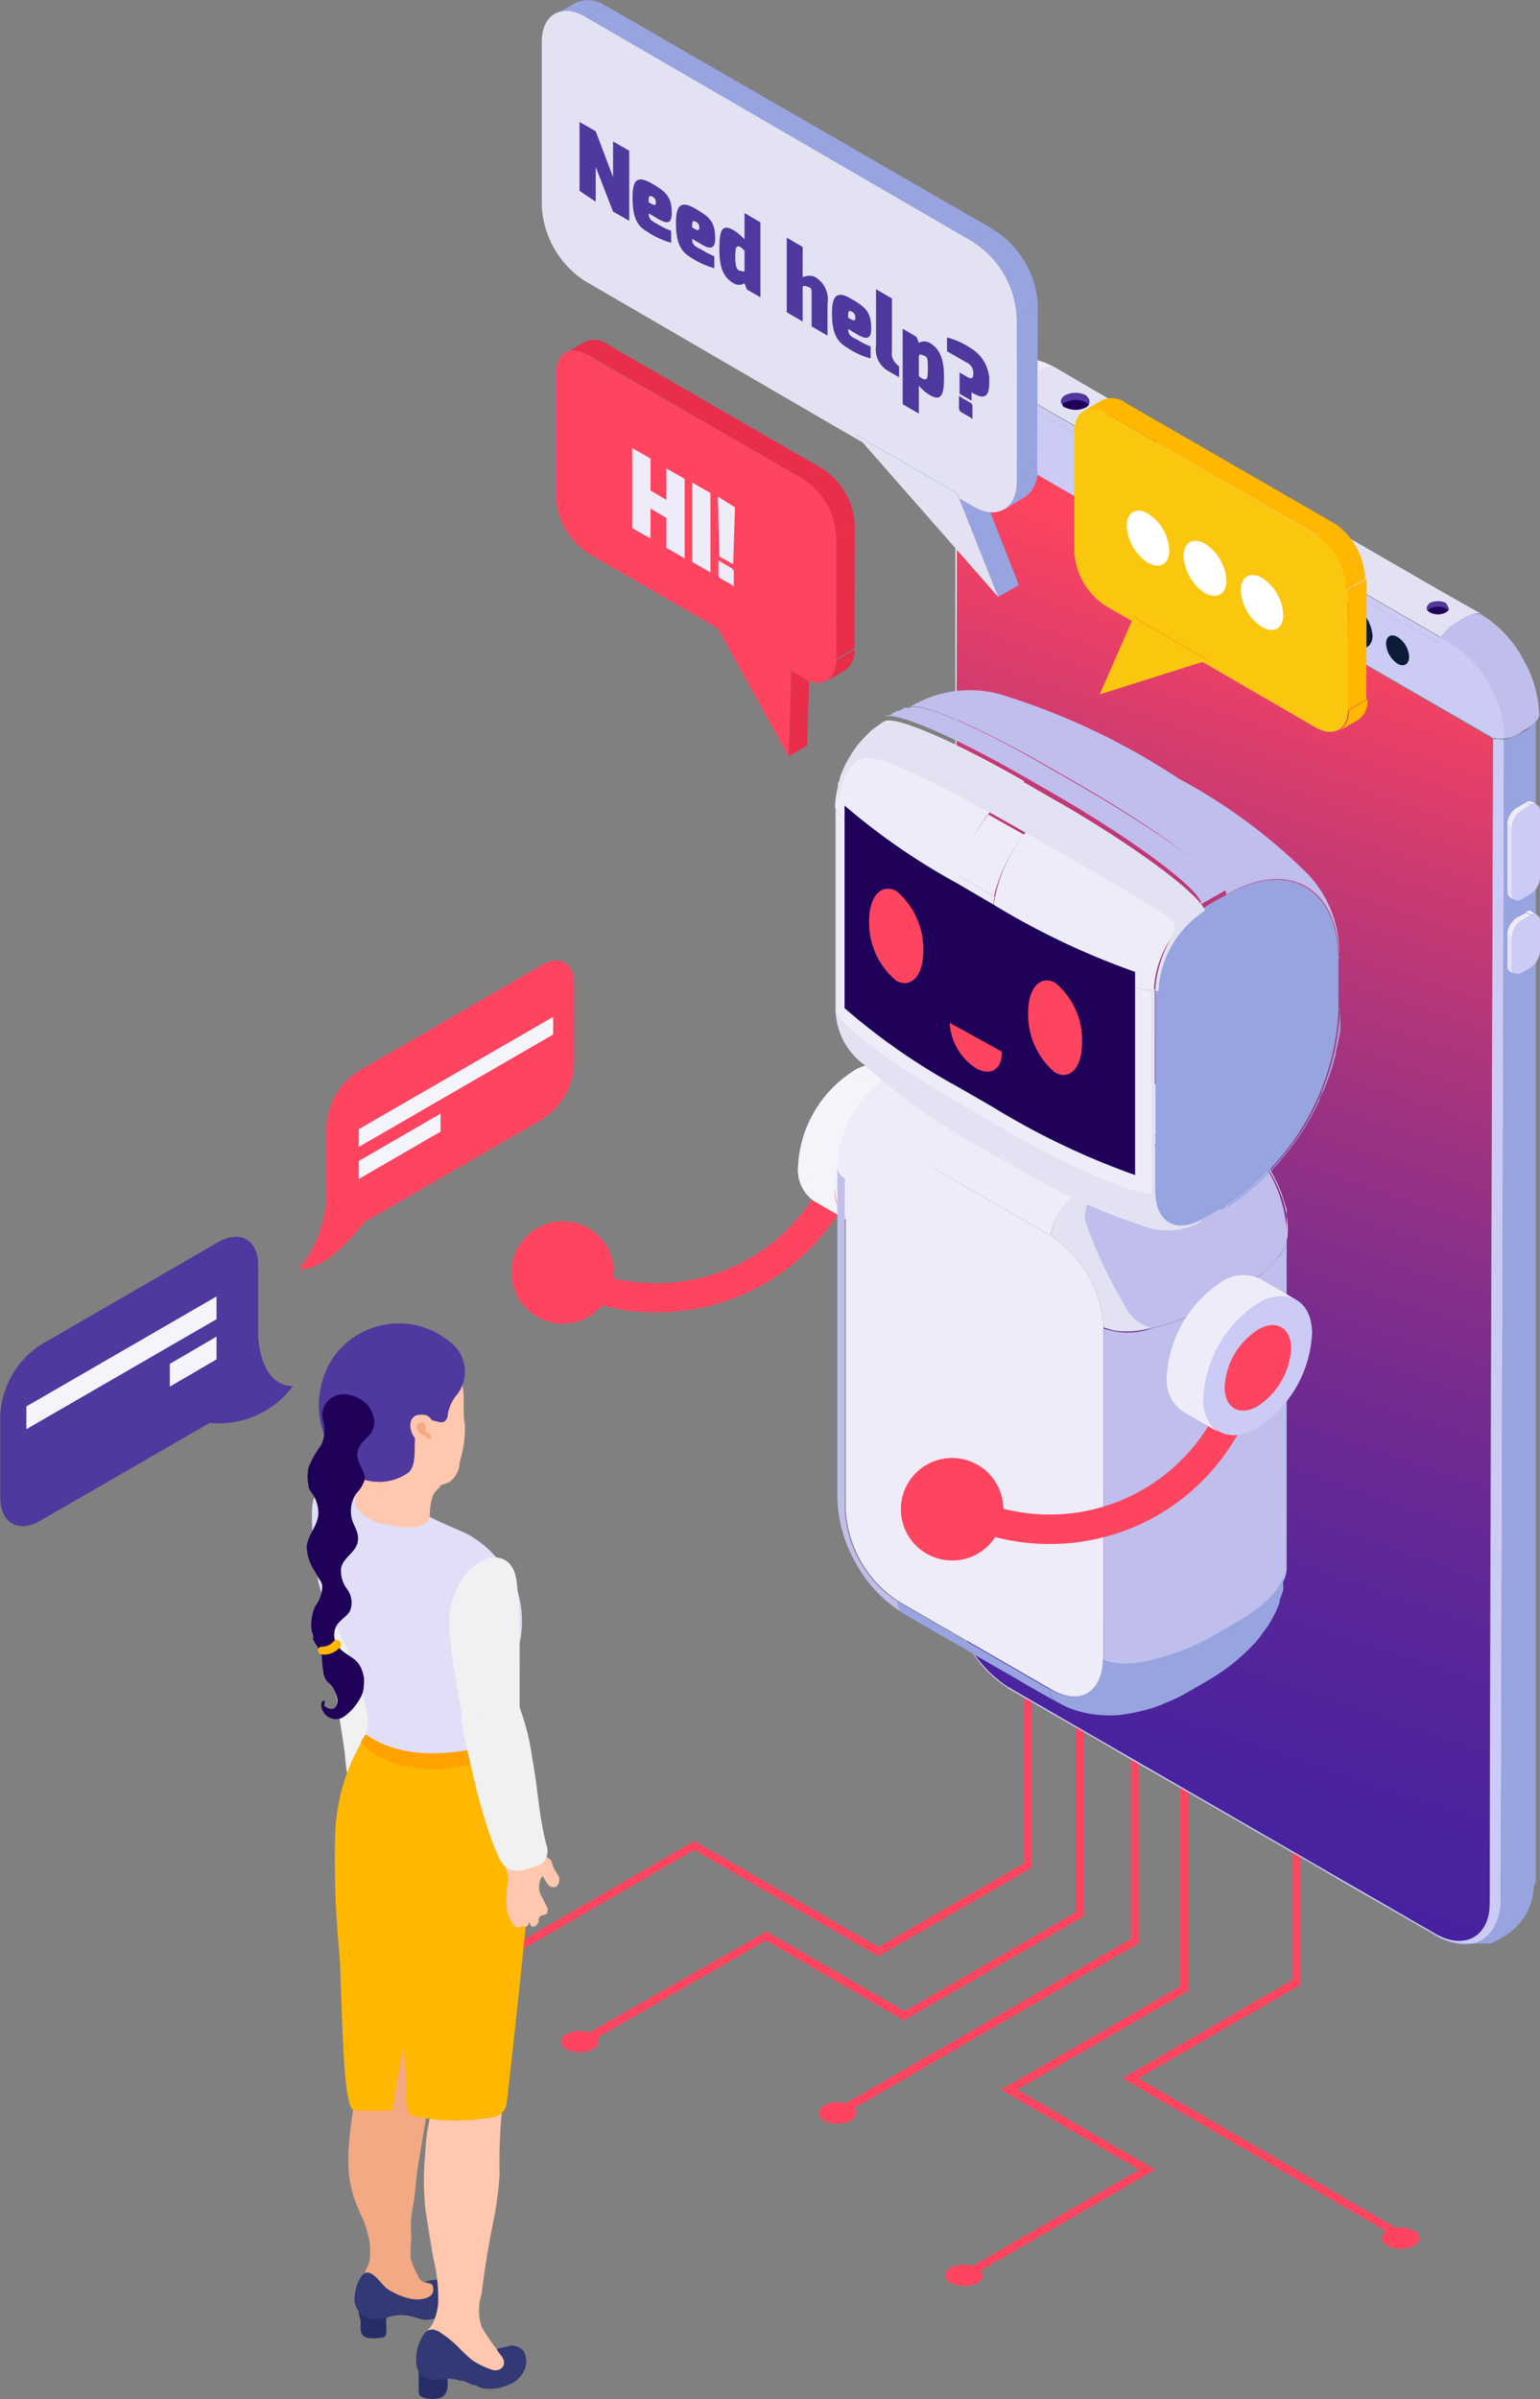 <svg id="Layer_1" data-name="Layer 1" xmlns="http://www.w3.org/2000/svg" xmlns:xlink="http://www.w3.org/1999/xlink" viewBox="0 0 51.42 80.05"><rect x="0" y="0" width="51.42" height="80.05" fill="#808080" stroke="none"/><defs><style>.cls-1{fill:#e3e2f2;}.cls-2{fill:#edecf8;}.cls-3{fill:#ffb700;}.cls-4{fill:#98a4e0;}.cls-5{fill:#f4f4fb;}.cls-6{fill:#e82e4a;}.cls-7{fill:#ff445f;}.cls-8{fill:#cccbf6;}.cls-9{fill:url(#New_Gradient_Swatch_copy_3);}.cls-10{fill:#bfbeed;}.cls-11{isolation:isolate;}.cls-12{clip-path:url(#clip-path);}.cls-13{clip-path:url(#clip-path-2);}.cls-14{clip-path:url(#clip-path-3);}.cls-15{clip-path:url(#clip-path-4);}.cls-16{clip-path:url(#clip-path-5);}.cls-17{clip-path:url(#clip-path-6);}.cls-18{fill:#0b1b38;}.cls-19{fill:#4f389e;}.cls-20{fill:#1f0159;}.cls-21{fill:#f1f1f1;}.cls-22{fill:#272e67;}.cls-23{fill:#f3a984;}.cls-24{fill:#323974;}.cls-25{fill:#ffc7ad;}.cls-26{fill:#fff8f5;}.cls-27{fill:#e1def8;}.cls-28{fill:#ffa200;}.cls-29{clip-path:url(#clip-path-7);}.cls-30{clip-path:url(#clip-path-8);}.cls-31{clip-path:url(#clip-path-9);}.cls-32{fill:#fbc70e;}.cls-33{clip-path:url(#clip-path-10);}.cls-34{clip-path:url(#clip-path-11);}.cls-35{clip-path:url(#clip-path-12);}.cls-36{fill:#fff;}.cls-37{clip-path:url(#clip-path-13);}.cls-38{clip-path:url(#clip-path-14);}.cls-39{clip-path:url(#clip-path-15);}.cls-40{clip-path:url(#clip-path-16);}.cls-41{clip-path:url(#clip-path-17);}.cls-42{clip-path:url(#clip-path-18);}.cls-43{clip-path:url(#clip-path-19);}.cls-44{clip-path:url(#clip-path-20);}</style><linearGradient id="New_Gradient_Swatch_copy_3" x1="500.86" y1="311.26" x2="514.64" y2="270.5" gradientUnits="userSpaceOnUse"><stop offset="0" stop-color="#4422a1"/><stop offset="0.12" stop-color="#4a239f"/><stop offset="0.27" stop-color="#5a2699"/><stop offset="0.44" stop-color="#742b90"/><stop offset="0.62" stop-color="#9a3283"/><stop offset="0.81" stop-color="#c93a72"/><stop offset="1" stop-color="#ff445f"/></linearGradient><clipPath id="clip-path" transform="translate(-467.65 -249.63)"><path class="cls-1" d="M518.22,279.66l-.15-.09a.23.23,0,0,1-.09-.2l.15.08A.26.26,0,0,0,518.22,279.66Z"/></clipPath><clipPath id="clip-path-2" transform="translate(-467.65 -249.63)"><path class="cls-2" d="M518.82,276.39l.16.09a.24.24,0,0,0-.23,0l-.15-.08A.23.23,0,0,1,518.82,276.39Z"/></clipPath><clipPath id="clip-path-3" transform="translate(-467.65 -249.63)"><path class="cls-2" d="M518.13,277.23l-.15-.09a.68.68,0,0,1,.31-.55l.15.09A.71.71,0,0,0,518.13,277.23Z"/></clipPath><clipPath id="clip-path-4" transform="translate(-467.65 -249.63)"><path class="cls-1" d="M518.22,282.14l-.15-.09a.23.23,0,0,1-.09-.2l.15.09A.23.23,0,0,0,518.22,282.14Z"/></clipPath><clipPath id="clip-path-5" transform="translate(-467.65 -249.63)"><path class="cls-2" d="M518.82,280.07l.16.08a.25.25,0,0,0-.23,0l-.15-.09C518.69,280,518.77,280,518.82,280.07Z"/></clipPath><clipPath id="clip-path-6" transform="translate(-467.65 -249.63)"><path class="cls-2" d="M518.13,280.9l-.15-.08a.7.7,0,0,1,.31-.56l.15.09A.71.71,0,0,0,518.13,280.9Z"/></clipPath><clipPath id="clip-path-7" transform="translate(-467.65 -249.63)"><path class="cls-6" d="M486.53,261.41l.63-.36a.76.76,0,0,1,.77.07l-.63.37A.76.76,0,0,0,486.53,261.41Z"/></clipPath><clipPath id="clip-path-8" transform="translate(-467.65 -249.63)"><path class="cls-6" d="M495.86,272l-.62.36a.78.78,0,0,0,.32-.69l.62-.36A.74.74,0,0,1,495.86,272Z"/></clipPath><clipPath id="clip-path-9" transform="translate(-467.65 -249.63)"><path class="cls-6" d="M494.49,265.63l.62-.36a2.38,2.38,0,0,1,1.08,1.87l-.62.36A2.43,2.43,0,0,0,494.49,265.63Z"/></clipPath><clipPath id="clip-path-10" transform="translate(-467.65 -249.63)"><path class="cls-3" d="M503.83,263.35l.62-.36a.76.76,0,0,1,.76.07l-.63.36A.74.74,0,0,0,503.83,263.35Z"/></clipPath><clipPath id="clip-path-11" transform="translate(-467.65 -249.63)"><path class="cls-3" d="M513,273.65l-.62.36a.76.76,0,0,0,.31-.68l.62-.36A.75.75,0,0,1,513,273.65Z"/></clipPath><clipPath id="clip-path-12" transform="translate(-467.65 -249.63)"><path class="cls-3" d="M511.6,267.48l.63-.37a2.35,2.35,0,0,1,1,1.83l-.62.36A2.33,2.33,0,0,0,511.6,267.48Z"/></clipPath><clipPath id="clip-path-13" transform="translate(-467.65 -249.63)"><path class="cls-4" d="M486.17,250.13l.7-.4a1,1,0,0,1,1,.1l-.69.4A1,1,0,0,0,486.17,250.13Z"/></clipPath><clipPath id="clip-path-14" transform="translate(-467.65 -249.63)"><path class="cls-4" d="M501.86,266.22l-.69.41a1,1,0,0,0,.42-.93l.69-.4A1,1,0,0,1,501.86,266.22Z"/></clipPath><clipPath id="clip-path-15" transform="translate(-467.65 -249.63)"><path class="cls-4" d="M500.17,257.72l.69-.4a3.17,3.17,0,0,1,1.44,2.48l-.7.41A3.17,3.17,0,0,0,500.17,257.72Z"/></clipPath><clipPath id="clip-path-16" transform="translate(-467.65 -249.63)"><path class="cls-5" d="M497.4,285.28l1.22.71a1.28,1.28,0,0,0-1.29.12l-1.23-.71A1.28,1.28,0,0,1,497.4,285.28Z"/></clipPath><clipPath id="clip-path-17" transform="translate(-467.65 -249.63)"><path class="cls-5" d="M496.05,290.41l-1.23-.71a1.27,1.27,0,0,1-.52-1.16,4,4,0,0,1,1.8-3.14l1.23.71a4,4,0,0,0-1.81,3.14A1.25,1.25,0,0,0,496.05,290.41Z"/></clipPath><clipPath id="clip-path-18" transform="translate(-467.65 -249.63)"><path class="cls-4" d="M512.39,283.28a.09.09,0,0,1,0,.09,8.23,8.23,0,0,1-3.73,6.47.1.1,0,0,1-.06.09,8.59,8.59,0,0,0,3.11-3.6c0-.11.12-.26.16-.37s.17-.42.28-.77l.1-.38c0-.12.06-.27.08-.39s.05-.27.07-.38,0-.27,0-.39S512.39,283.39,512.39,283.28Z"/></clipPath><clipPath id="clip-path-19" transform="translate(-467.65 -249.63)"><path class="cls-2" d="M509.71,292.3l1.23.71a1.3,1.3,0,0,0-1.3.12l-1.22-.71A1.28,1.28,0,0,1,509.71,292.3Z"/></clipPath><clipPath id="clip-path-20" transform="translate(-467.65 -249.63)"><path class="cls-2" d="M508.36,297.43l-1.22-.71a1.25,1.25,0,0,1-.53-1.16,4,4,0,0,1,1.81-3.14l1.22.71a4,4,0,0,0-1.81,3.14A1.28,1.28,0,0,0,508.36,297.43Z"/></clipPath></defs><path class="cls-7" d="M495.57,320.32l10.1-5.84v-.07c0-.09,0-15,0-15.37h-.26v15.29l-10,5.76Z" transform="translate(-467.65 -249.63)"/><polygon class="cls-7" points="32.26 76.04 38.57 72.4 33.96 69.73 39.68 66.43 39.68 45.74 39.41 45.74 39.41 66.28 33.42 69.73 38.04 72.4 32.13 75.81 32.26 76.04"/><path class="cls-7" d="M487.17,317.87l6.05-3.49,4.61,2.67,6-3.47v-.08c0-.17,0-12.14,0-15h-.26c0,.81,0,14.07,0,14.94l-5.72,3.3-4.61-2.66L487,317.64Z" transform="translate(-467.65 -249.63)"/><path class="cls-7" d="M514.53,324.43l.13-.23-9-5.22L511,315.9l.06,0V298h-.26V315.7l-5.47,3.16-.2.12Z" transform="translate(-467.65 -249.63)"/><polygon class="cls-7" points="15.33 66.27 23.18 61.73 29.33 65.28 34.44 62.33 34.44 45.74 34.18 45.74 34.18 62.18 29.33 64.97 23.18 61.43 15.2 66.04 15.33 66.27"/><ellipse class="cls-7" cx="15.26" cy="66.15" rx="0.62" ry="0.36"/><path class="cls-7" d="M487.45,317.5a1,1,0,0,0-.88,0,.27.27,0,0,0,0,.51,1,1,0,0,0,.88,0C487.7,317.87,487.7,317.64,487.45,317.5Z" transform="translate(-467.65 -249.63)"/><path class="cls-7" d="M496.06,319.88a1,1,0,0,0-.89,0c-.24.15-.24.37,0,.51a.94.94,0,0,0,.89,0C496.3,320.25,496.3,320,496.06,319.88Z" transform="translate(-467.65 -249.63)"/><path class="cls-7" d="M500.28,325.3a1,1,0,0,0-.88,0,.27.27,0,0,0,0,.51,1,1,0,0,0,.88,0C500.53,325.67,500.53,325.44,500.28,325.3Z" transform="translate(-467.65 -249.63)"/><path class="cls-7" d="M514.86,324.06a1,1,0,0,0-.88,0c-.25.14-.25.37,0,.51a1,1,0,0,0,.88,0C515.11,324.43,515.11,324.2,514.86,324.06Z" transform="translate(-467.65 -249.63)"/><path class="cls-8" d="M517.39,313.1c0,1.15-.83,1.63-1.84,1l-14.24-8.22a.12.12,0,0,0,0,.09l0,0,1.42.82,1.43.82,1.42.83,1.43.82,1.42.82,1.42.82,1.43.82,1.42.83,1.43.82,1.42.82h0a2,2,0,0,0,2.11,0,1.48,1.48,0,0,0,.63-1.36A1.29,1.29,0,0,1,517.39,313.1Z" transform="translate(-467.65 -249.63)"/><path class="cls-8" d="M501.37,306a3.89,3.89,0,0,1-1.38-1.45,4,4,0,0,1-.57-1.92.1.1,0,0,0,.07.1,4,4,0,0,0,1.82,3.16.11.11,0,0,0,.06.11Z" transform="translate(-467.65 -249.63)"/><path class="cls-2" d="M499.55,263.87a.14.14,0,0,1,0-.06v31.08l0,3.88v3.89a.14.14,0,0,0,0,.06l.05,0,.11-38.84A.12.12,0,0,1,499.55,263.87Z" transform="translate(-467.65 -249.63)"/><path class="cls-1" d="M499.53,263.81a2,2,0,0,1,1.05-1.81,1.51,1.51,0,0,1,1.51.15c-.36.21-.65.53-.66.72-1-.58-1.83-.11-1.83,1.05a.12.12,0,0,1-.07-.11Z" transform="translate(-467.65 -249.63)"/><path class="cls-8" d="M517.64,274.29a.33.33,0,0,1-.14,0l-.11,38.85s0,0,.14,0a.62.62,0,0,0,.23,0l.11-38.84A.93.93,0,0,1,517.64,274.29Z" transform="translate(-467.65 -249.63)"/><path class="cls-8" d="M515.67,271.09l-14.24-8.22a.45.45,0,0,1,.07-.19l14.24,8.22a.45.45,0,0,0-.07.19Z" transform="translate(-467.65 -249.63)"/><path class="cls-8" d="M517.5,274.25a4.05,4.05,0,0,0-1.83-3.16l-14.24-8.22c-1-.58-1.83-.11-1.83,1.05Z" transform="translate(-467.65 -249.63)"/><path class="cls-9" d="M499.6,263.92c0,12.92-.08,25.93-.11,38.84a4,4,0,0,0,1.82,3.16l14.24,8.22c1,.59,1.84.11,1.84-1,0-12.92.07-25.93.11-38.85Z" transform="translate(-467.65 -249.63)"/><path class="cls-8" d="M515.67,271.09c0-.19.3-.51.66-.72a4.7,4.7,0,0,1,2.13,3.67,1.25,1.25,0,0,1-1,.21,4.05,4.05,0,0,0-1.83-3.16Z" transform="translate(-467.65 -249.63)"/><path class="cls-2" d="M500.83,261.86l-.08.05-.17.09-.16.1-.08.06-.09.07-.07.07-.09.08-.07.07-.08.1-.06.08-.08.13-.06.1c0,.06-.06.14-.08.21l0,.12a2.16,2.16,0,0,0-.09.62.11.11,0,0,0,0,.06c0-1.21.83-1.7,1.95-1.19a1.82,1.82,0,0,1,.59-.53l.17-.1c.27-.15.49-.21.6-.15A2,2,0,0,0,500.83,261.86Z" transform="translate(-467.65 -249.63)"/><path class="cls-1" d="M516.39,269.71l-.72-.41-1.42-.82-1.42-.82-1.43-.82L510,266l-1.43-.82-1.42-.82-1.42-.82-1.43-.82-1.42-.83c-.11-.06-.33,0-.6.15l-.17.1a1.82,1.82,0,0,0-.59.53l14.24,8.22a1.82,1.82,0,0,1,.59-.53l.17-.1c.27-.15.49-.2.6-.14Z" transform="translate(-467.65 -249.63)"/><path class="cls-10" d="M518.48,271.58a3.81,3.81,0,0,0-1.38-1.45.74.74,0,0,0-.6.14l-.17.1a1.82,1.82,0,0,0-.59.53,3.94,3.94,0,0,1,2.13,3.06c0,.07,0,.31,0,.31a2.1,2.1,0,0,0,.59-.23l.16-.09c.27-.16.42-.33.42-.47A3.84,3.84,0,0,0,518.48,271.58Z" transform="translate(-467.65 -249.63)"/><path class="cls-4" d="M518.62,274a6.37,6.37,0,0,1-.75.32l-.11,38.84a2,2,0,0,0,.59-.22l.16-.1c.27-.15.42-.33.42-.45V273.49C519,273.61,518.89,273.79,518.62,274Z" transform="translate(-467.65 -249.63)"/><path class="cls-4" d="M518.51,312.79l-.16.1a2,2,0,0,1-.59.22c-.1,1.28-1,1.76-2.18,1.12l0,0a2.41,2.41,0,0,0,.44.2l.15.05.22,0h.4l.13,0,.1,0,.11,0,.1,0,.11,0,.09,0,.26-.13.17-.1a2,2,0,0,0,1-1.81C518.93,312.46,518.78,312.64,518.51,312.79Z" transform="translate(-467.65 -249.63)"/><g class="cls-11"><g class="cls-11"><path class="cls-1" d="M518.22,279.66l-.15-.09a.23.23,0,0,1-.09-.2l.15.08A.26.26,0,0,0,518.22,279.66Z" transform="translate(-467.65 -249.63)"/><g class="cls-12"><g class="cls-11"><path class="cls-1" d="M518.22,279.66l-.15-.09,0,0,.15.08,0,0Z" transform="translate(-467.65 -249.63)"/><path class="cls-1" d="M518.18,279.62l-.15-.08a.29.29,0,0,1,0-.17l.15.08a.25.25,0,0,0,0,.17Z" transform="translate(-467.65 -249.63)"/></g></g></g><g class="cls-11"><path class="cls-2" d="M518.82,276.39l.16.09a.24.24,0,0,0-.23,0l-.15-.08A.23.23,0,0,1,518.82,276.39Z" transform="translate(-467.65 -249.63)"/><g class="cls-13"><g class="cls-11"><path class="cls-2" d="M518.75,276.5l-.15-.08a.23.23,0,0,1,.22,0l.16.09a.24.24,0,0,0-.23,0Z" transform="translate(-467.65 -249.63)"/></g></g></g><polygon class="cls-1" points="50.48 29.82 50.33 29.73 50.33 27.51 50.48 27.6 50.48 29.82"/><polygon class="cls-2" points="50.8 27.05 50.64 26.96 50.95 26.78 51.1 26.87 50.8 27.05"/><g class="cls-11"><path class="cls-2" d="M518.13,277.23l-.15-.09a.68.68,0,0,1,.31-.55l.15.09A.71.71,0,0,0,518.13,277.23Z" transform="translate(-467.65 -249.63)"/><g class="cls-14"><g class="cls-11"><path class="cls-2" d="M518.13,277.23l-.15-.09a.62.62,0,0,1,.14-.39l.15.09a.67.67,0,0,0-.14.39Z" transform="translate(-467.65 -249.63)"/><path class="cls-2" d="M518.27,276.84l-.15-.09a.85.85,0,0,1,.17-.16l.15.09a.64.64,0,0,0-.17.16Z" transform="translate(-467.65 -249.63)"/></g></g></g><path class="cls-8" d="M518.75,276.5c.17-.1.32,0,.32.19v2.22a.71.71,0,0,1-.31.55l-.31.18c-.17.1-.32,0-.32-.19v-2.22a.71.71,0,0,1,.31-.55Z" transform="translate(-467.65 -249.63)"/></g><g class="cls-11"><g class="cls-11"><path class="cls-1" d="M518.22,282.14l-.15-.09a.23.23,0,0,1-.09-.2l.15.09A.23.23,0,0,0,518.22,282.14Z" transform="translate(-467.65 -249.63)"/><g class="cls-15"><g class="cls-11"><path class="cls-1" d="M518.22,282.14l-.15-.09,0,0,.15.09,0,0Z" transform="translate(-467.65 -249.63)"/><path class="cls-1" d="M518.18,282.11,518,282a.29.29,0,0,1,0-.17l.15.09a.29.29,0,0,0,0,.17Z" transform="translate(-467.65 -249.63)"/></g></g></g><g class="cls-11"><path class="cls-2" d="M518.82,280.07l.16.08a.25.25,0,0,0-.23,0l-.15-.09C518.69,280,518.77,280,518.82,280.07Z" transform="translate(-467.65 -249.63)"/><g class="cls-16"><g class="cls-11"><path class="cls-2" d="M518.75,280.18l-.15-.09c.09,0,.17-.06.22,0l.16.08a.25.25,0,0,0-.23,0Z" transform="translate(-467.65 -249.63)"/></g></g></g><polygon class="cls-1" points="50.48 32.3 50.33 32.22 50.33 31.18 50.48 31.27 50.48 32.3"/><polygon class="cls-2" points="50.8 30.72 50.64 30.63 50.95 30.46 51.1 30.54 50.8 30.72"/><g class="cls-11"><path class="cls-2" d="M518.13,280.9l-.15-.08a.7.7,0,0,1,.31-.56l.15.09A.71.71,0,0,0,518.13,280.9Z" transform="translate(-467.65 -249.63)"/><g class="cls-17"><g class="cls-11"><path class="cls-2" d="M518.13,280.9l-.15-.08a.59.59,0,0,1,.14-.39l.15.08a.69.69,0,0,0-.14.39Z" transform="translate(-467.65 -249.63)"/><path class="cls-2" d="M518.27,280.51l-.15-.08a.69.69,0,0,1,.17-.17l.15.09a.85.85,0,0,0-.17.16Z" transform="translate(-467.65 -249.63)"/></g></g></g><path class="cls-8" d="M518.75,280.18c.17-.11.32,0,.32.18v1a.73.73,0,0,1-.31.56l-.31.17c-.17.1-.32,0-.32-.18v-1a.71.71,0,0,1,.31-.55Z" transform="translate(-467.65 -249.63)"/></g><path class="cls-18" d="M512.27,270.14a1.32,1.32,0,0,0,.61,1.05c.33.19.6,0,.6-.35a1.34,1.34,0,0,0-.6-1C512.54,269.59,512.27,269.75,512.27,270.14Z" transform="translate(-467.65 -249.63)"/><path class="cls-18" d="M513.93,271.11a.86.86,0,0,0,.39.67c.21.12.38,0,.38-.23a.84.84,0,0,0-.38-.66C514.1,270.76,513.93,270.86,513.93,271.11Z" transform="translate(-467.65 -249.63)"/><path class="cls-18" d="M509.17,268.85l-1.22-.7a1,1,0,0,1-.43-.75h0c0-.28.19-.39.43-.25l1.22.7a1,1,0,0,1,.43.75h0C509.6,268.88,509.41,269,509.17,268.85Z" transform="translate(-467.65 -249.63)"/><path class="cls-19" d="M504,263.14a.24.24,0,0,1-.09.08.78.78,0,0,1-.7,0,.24.24,0,0,1-.09-.08c-.09-.11-.05-.23.09-.32a.78.78,0,0,1,.7,0C504,262.91,504.07,263,504,263.14Z" transform="translate(-467.65 -249.63)"/><path class="cls-20" d="M504,263.14a.24.24,0,0,1-.09.08.78.78,0,0,1-.7,0,.08.08,0,1,1,0-.16.78.78,0,0,1,.7,0A.24.24,0,0,1,504,263.14Z" transform="translate(-467.65 -249.63)"/><path class="cls-19" d="M516,270a.22.22,0,0,1-.07.06.57.57,0,0,1-.54,0l-.08-.06c-.06-.08,0-.18.08-.25a.64.64,0,0,1,.54,0C516,269.86,516.07,270,516,270Z" transform="translate(-467.65 -249.63)"/><path class="cls-20" d="M516,270a.22.22,0,0,1-.07.06.57.57,0,0,1-.54,0l-.08-.06.08-.06a.57.57,0,0,1,.54,0A.22.22,0,0,1,516,270Z" transform="translate(-467.65 -249.63)"/><path class="cls-19" d="M506.24,264.42l-.1.06-.22.12a.26.26,0,0,1-.21,0l-1.35-.78-.1-.05c-.06,0-.06-.09,0-.13l.32-.18a.26.26,0,0,1,.21,0l1.45.84A.06.06,0,0,1,506.24,264.42Z" transform="translate(-467.65 -249.63)"/><path class="cls-20" d="M506.14,264.48l-.22.12a.26.26,0,0,1-.21,0l-1.35-.78.22-.12a.2.2,0,0,1,.21,0Z" transform="translate(-467.65 -249.63)"/><path class="cls-21" d="M480.68,304.54l0-.42c0-.4,0-.83,0-1.23,0-.73.07-1.4,0-2.12,0-.41,0-1.06-.46-1.3a.78.78,0,0,0-.58,0,1.88,1.88,0,0,0-.95.89,2.31,2.31,0,0,0-.32,1,10.09,10.09,0,0,0,.15,2.12,11.17,11.17,0,0,0,.44,2.29,1.26,1.26,0,0,0,.52.6.74.74,0,0,0,.87.09,1,1,0,0,0,.3-.8A9.37,9.37,0,0,0,480.68,304.54Z" transform="translate(-467.65 -249.63)"/><path class="cls-21" d="M481.31,309.24c0-.14,0-.28,0-.42,0-.41,0-.83,0-1.23,0-.73.08-1.4,0-2.13,0-.4,0-1-.46-1.29a.83.83,0,0,0-.58-.05,1.94,1.94,0,0,0-.95.9c-.18.3-.6-.5-.58-.15.05,1,.33,2.57.42,3.24a10.62,10.62,0,0,0,.44,2.3,1.28,1.28,0,0,0,.51.6.74.74,0,0,0,.87.09,1,1,0,0,0,.31-.8C481.33,310,481.33,309.59,481.31,309.24Z" transform="translate(-467.65 -249.63)"/><path class="cls-22" d="M479.62,326.62a1.31,1.31,0,0,0,.07.44l0,.27a.36.36,0,0,0,.07.22.32.32,0,0,0,.17.09,1.28,1.28,0,0,0,.39,0c.1,0,.19,0,.22-.13a1.7,1.7,0,0,0,0-.39,1,1,0,0,0,0-.3c-.06-.14-.36-.22-.49-.27s-.25,0-.3-.12S479.64,326.54,479.62,326.62Z" transform="translate(-467.65 -249.63)"/><path class="cls-23" d="M481.36,324.79c0,.06,0,.13,0,.19a3,3,0,0,0,.26.62.46.46,0,0,0,.14.17,2.58,2.58,0,0,0,.26.08,1,1,0,0,0,.15.07l.12,0,.11,0c.07,0,.14.07.15.15a.85.85,0,0,1,0,.16.17.17,0,0,1-.07.16.78.78,0,0,1-.31.21h-.15a2,2,0,0,1-1-.33,7.26,7.26,0,0,1-.9-.52l-.28-.16s0,0,0-.09a.49.49,0,0,1,.08-.23A.88.88,0,0,0,480,325a2.75,2.75,0,0,0,0-.5,4,4,0,0,0-.21-.77c-.06-.13-.12-.25-.17-.38s-.14-.34-.19-.51a5.78,5.78,0,0,1-.12-.57,5.61,5.61,0,0,1,0-1.16,12.31,12.31,0,0,1,.32-2,1.75,1.75,0,0,0,.08-.51c0-.11-.06-.21-.07-.32a6.12,6.12,0,0,1,.18-1,1.26,1.26,0,0,1,.13-.67.89.89,0,0,1,1.12-.22,1.88,1.88,0,0,1,.73.64,2,2,0,0,1,.21,1,10.46,10.46,0,0,1,0,1.12c-.06.9-.25,1.79-.39,2.68-.05.31-.08.63-.12,1s-.1.56-.12.85,0,.43,0,.64A4.57,4.57,0,0,0,481.36,324.79Z" transform="translate(-467.65 -249.63)"/><path class="cls-24" d="M479.78,325.52a.29.29,0,0,0-.07.08,1.31,1.31,0,0,0-.21.58.72.72,0,0,0,.18.64.69.69,0,0,0,.45.2,2.25,2.25,0,0,0,.62-.11,1.37,1.37,0,0,1,.57,0l.24.06a1.28,1.28,0,0,0,.28.07,1.34,1.34,0,0,0,.58-.14.66.66,0,0,0,.32-.32,1,1,0,0,0,.11-.5.2.2,0,0,0,0-.11.46.46,0,0,0-.07-.14.59.59,0,0,0-.57-.13,1.51,1.51,0,0,0-.37.07c.12.05.25,0,.27.18.08.41-.48.44-.73.39a2.3,2.3,0,0,1-.76-.31c-.18-.12-.3-.32-.47-.46S479.88,325.44,479.78,325.52Z" transform="translate(-467.65 -249.63)"/><path class="cls-25" d="M484.32,328.12a5.39,5.39,0,0,1-.59-.85,1.79,1.79,0,0,1,0-1.1c.1-.79.22-1.57.38-2.35a11.07,11.07,0,0,0,.22-1.62,19.15,19.15,0,0,1,.09-2.27,5.58,5.58,0,0,0,0-.71,5.24,5.24,0,0,1,0-.56,3.14,3.14,0,0,1,0-.54l-1.82,1c-.21.05-.33.29-.4.5a6.25,6.25,0,0,0-.35,1.86,9.33,9.33,0,0,0,0,1.83c.08.55.17,1.09.26,1.63a5.8,5.8,0,0,1,.17,1.55,2,2,0,0,1-.19.69c-.05.09-.14.16-.17.25.19,0,.29.21.43.31s.32.14.47.23a2,2,0,0,1,.33.24,3.23,3.23,0,0,1,.27.23,3.58,3.58,0,0,0,.26.29,1.16,1.16,0,0,0,.32.2.54.54,0,0,0,.51,0,.38.38,0,0,0,.15-.44A1.34,1.34,0,0,0,484.32,328.12Z" transform="translate(-467.65 -249.63)"/><path class="cls-22" d="M481.63,328.29c0,.37,0,.73,0,1.09,0,.15,0,.19.15.25s.6.11.74-.12.05-.47.06-.66a1.45,1.45,0,0,0,0-.46c0-.13-.3-.09-.44-.12a1.21,1.21,0,0,0-.33-.07A.41.41,0,0,0,481.63,328.29Z" transform="translate(-467.65 -249.63)"/><path class="cls-24" d="M482.42,327.51l-.13-.09-.14-.05a.3.3,0,0,0-.13,0,.35.35,0,0,0-.22.15,1.64,1.64,0,0,0-.22.51,1.49,1.49,0,0,0,0,.63.55.55,0,0,0,.42.36,1.69,1.69,0,0,0,.45,0,1.18,1.18,0,0,1,.56.05l.11,0a2.52,2.52,0,0,0,.33.14c.1,0,.19.08.3.11a1.45,1.45,0,0,0,.87-.11,1,1,0,0,0,.33-.2.85.85,0,0,0,.24-.38.7.7,0,0,0-.06-.55.51.51,0,0,0-.42-.18l-.23.05a1,1,0,0,0-.24.07c.05.13.18.22.23.37a.26.26,0,0,1-.08.27.35.35,0,0,1-.3.05,2.79,2.79,0,0,1-.68-.33A6.14,6.14,0,0,1,483,328,3.44,3.44,0,0,0,482.42,327.51Z" transform="translate(-467.65 -249.63)"/><path class="cls-26" d="M479.74,300.19a.61.61,0,0,0,.1.71,1.43,1.43,0,0,0,.67.49,2.75,2.75,0,0,0,2.14-.12,1.33,1.33,0,0,1,.21-.09.26.26,0,0,1,.21.05.49.49,0,0,0-.26-.39.72.72,0,0,0-.48-.07,4,4,0,0,1-1.09,0,2.31,2.31,0,0,1-.88-.38c-.11-.08-.23-.14-.28-.29s0-.16,0-.17A.52.52,0,0,0,479.74,300.19Z" transform="translate(-467.65 -249.63)"/><path class="cls-27" d="M478.45,303a7.09,7.09,0,0,1-.37-2.19c0-.57-.16-1.41.5-1.73a1.42,1.42,0,0,1,1.19.11l.62.3c.59.25,1.16.53,1.72.81.32.16.65.3,1,.45a3.31,3.31,0,0,1,1.16.91,3.15,3.15,0,0,1,.67,1.09,3.56,3.56,0,0,1,.12,1.34c0,.35-.75,2.68-.25,4.27a1,1,0,0,1-.32,1.24c-.25.22-.56.12-.85.09s-.61.06-.93,0a6,6,0,0,1-2.63-.56,1,1,0,0,1-.57-.79.94.94,0,0,1,.26-.61,1.43,1.43,0,0,0,.11-1.06,8.21,8.21,0,0,0-.27-1,10.56,10.56,0,0,0-.42-1.11c-.21-.46-.44-.91-.62-1.38Z" transform="translate(-467.65 -249.63)"/><path class="cls-25" d="M479.51,298.78c-.06,0,0,.14,0,.22a1.35,1.35,0,0,1,0,.53,1.74,1.74,0,0,0,0,.22.63.63,0,0,0,.08.23,1.48,1.48,0,0,0,1,.52,2.58,2.58,0,0,0,.83.09.88.88,0,0,0,.37-.09.41.41,0,0,0,.11-.07c.12-.1.1-.31.11-.45a2.05,2.05,0,0,1,.09-.43.79.79,0,0,1,.26-.31l-1.69-.29-.9-.17-.13,0A.1.1,0,0,0,479.51,298.78Z" transform="translate(-467.65 -249.63)"/><path class="cls-25" d="M482.72,295.24a1.22,1.22,0,0,1,.36.58c.11.44,0,.89.09,1.33a3.65,3.65,0,0,1-.17,1.26.88.88,0,0,1-.31.65c-.13.08-.29.1-.41.19s-.21.11-.28.17a1,1,0,0,1-.75.15,2.67,2.67,0,0,1-.75-.12,2.56,2.56,0,0,1-1.07-.92c-2.4-3.07,1.72-4.86,3.29-3.29Z" transform="translate(-467.65 -249.63)"/><path class="cls-19" d="M478.65,295.13a2.67,2.67,0,0,1,4-.74,1.24,1.24,0,0,1,.24,1.8,1.34,1.34,0,0,0-.25.47c-.06.14,0,.29-.15.4s-.43-.14-.7,0c-.53.31-.09,1.25-.48,1.69a1.69,1.69,0,0,1-1.76.15A2.9,2.9,0,0,1,478.65,295.13Z" transform="translate(-467.65 -249.63)"/><path class="cls-25" d="M481.67,296.84c-.4,0-.42.55-.08.88a1.57,1.57,0,0,0,.37.24c.8.49.87-.19.61-.36-.59-.39-.4-.81-.9-.76Z" transform="translate(-467.65 -249.63)"/><path class="cls-23" d="M481.91,297.57c-.05,0-.54-.23-.27-.46a.15.15,0,0,1,.22.08.59.59,0,0,0,0,.14.3.3,0,0,0,0,.08c.05,0,.2.09.19.19s-.17,0-.2,0Z" transform="translate(-467.65 -249.63)"/><path class="cls-20" d="M478.09,304.29c.08.23.29.4.31.66a4,4,0,0,0,.05.5.55.55,0,0,0,.12.28,1.66,1.66,0,0,0,.14.13.7.7,0,0,1,.1.16.88.88,0,0,1,.11.39c0,.15-.12.29-.28.23s-.18-.09-.16-.16,0,0,0,0a.08.08,0,0,0,0-.1c-.1,0-.1.11-.1.17a.49.49,0,0,0,.73.38,1.79,1.79,0,0,0,.54-.59.91.91,0,0,0,.15-.5,1,1,0,0,0,0-.24,1.35,1.35,0,0,0-.11-.34c-.14-.31-.46-.38-.68-.61l-.13-.17a.65.65,0,0,1,0-.59c.11-.2.33-.3.45-.49a.75.75,0,0,0-.08-.73,1,1,0,0,1-.21-.72c.07-.34.48-.52.55-.85s-.12-.52-.19-.78a1.05,1.05,0,0,1,.15-.86,1.16,1.16,0,0,0,.27-.43c.06-.3-.26-.56-.24-.87s.2-.42.36-.6a.66.66,0,0,0,.21-.51,1.16,1.16,0,0,0-.17-.47c-.3-.39-1-.62-1.38-.2a.65.65,0,0,0-.16.65,1.19,1.19,0,0,1-.07.83,3.2,3.2,0,0,0-.42.74,1.48,1.48,0,0,0,0,.59c0,.16.12.24.19.38a1.18,1.18,0,0,1,.14.55c0,.4-.36.73-.39,1.13a1.56,1.56,0,0,0,.25.78c.06.09.1.19.16.28a.49.49,0,0,1,.11.23,1.12,1.12,0,0,1-.23.68,1.2,1.2,0,0,0-.12.42,1.21,1.21,0,0,0,0,.42,1.29,1.29,0,0,1,.06.21A.43.43,0,0,1,478.09,304.29Z" transform="translate(-467.65 -249.63)"/><path class="cls-3" d="M485.29,312.88a13.35,13.35,0,0,0-.65-5.2s-2.89,1.2-4.78-.14a7.23,7.23,0,0,0-.58,1.14,6.52,6.52,0,0,0-.44,2.24,31.29,31.29,0,0,0,.14,3.87c.1,1.31.08,5.16.48,5.25a9.24,9.24,0,0,0,1.29,0s.29-1.86.37-2a10.75,10.75,0,0,1,.09,1.51,2.63,2.63,0,0,0,.06.48c0,.17.16.21.33.24a6.93,6.93,0,0,0,2.54,0,.53.53,0,0,0,.43-.49C484.61,319.53,485.23,313.89,485.29,312.88Z" transform="translate(-467.65 -249.63)"/><path class="cls-28" d="M484.76,308c-.07-.23-.12-.36-.12-.36s-2.89,1.2-4.78-.14a2.91,2.91,0,0,0-.17.28C481,309.12,483.49,308.7,484.76,308Z" transform="translate(-467.65 -249.63)"/><path class="cls-3" d="M478.8,304.39a.54.54,0,0,1-.44.19.13.13,0,0,0,0,.25.68.68,0,0,0,.66-.26C479.1,304.45,478.91,304.26,478.8,304.39Z" transform="translate(-467.65 -249.63)"/><path class="cls-25" d="M485.85,311.58a.44.44,0,0,1,.2.13,1,1,0,0,1,.06.18c.05.15.15.25.21.39a.2.2,0,0,1,0,.11.3.3,0,0,1-.05.15.16.16,0,0,1-.16.06c-.17,0-.24-.24-.35-.37a.7.7,0,0,0-.11.42.71.71,0,0,0,.11.31l.17.33a.15.15,0,0,1,0,.1c0,.19-.19.1-.26.2s0,.16-.08.24a.17.17,0,0,1-.16.09c-.07,0-.09-.13-.12-.2a.28.28,0,0,1,0,.09.15.15,0,0,1-.06.09c-.07.05-.09,0-.14,0s-.12.06-.18.06a.25.25,0,0,1-.14-.11,1.38,1.38,0,0,1-.17-.32,1,1,0,0,1-.06-.4c0-.25,0-.51.07-.77a.88.88,0,0,0-.07-.3l-.11-.35a.31.31,0,0,1,0-.17.57.57,0,0,1,.24-.29l.39-.3c.08-.06.17-.12.23-.11s.08.12.1.21A.66.66,0,0,0,485.85,311.58Z" transform="translate(-467.65 -249.63)"/><path class="cls-21" d="M485,306.7c0-.14,0-.28,0-.42,0-.4,0-.83,0-1.23,0-.73,0-1.4-.05-2.12-.05-.41,0-1.06-.52-1.28a.8.8,0,0,0-.57,0,1.93,1.93,0,0,0-.92.93,2.51,2.51,0,0,0-.29,1,10.63,10.63,0,0,0,.23,2.1,11.11,11.11,0,0,0,.53,2.28,1.24,1.24,0,0,0,.53.58.75.75,0,0,0,.88.06,1,1,0,0,0,.27-.81A9.39,9.39,0,0,0,485,306.7Z" transform="translate(-467.65 -249.63)"/><path class="cls-21" d="M485.24,312a1,1,0,0,1-.61,0,.88.88,0,0,1-.34-.44,5.86,5.86,0,0,1-.28-.69,18.87,18.87,0,0,1-.58-2.08c-.14-.58-.27-1.17-.38-1.76l0-.17c0-.22.52,0,.75,0,.42-.08.67-1.06,1-.74a7.81,7.81,0,0,1,.62,2.17c.19,1,.22,1.94.47,2.88a.6.6,0,0,1-.05.54.53.53,0,0,1-.26.18Z" transform="translate(-467.65 -249.63)"/><g class="cls-11"><polygon class="cls-6" points="23.88 20.82 24.51 20.46 24.58 20.6 23.96 20.96 23.88 20.82"/><g class="cls-11"><path class="cls-6" d="M486.53,261.41l.63-.36a.76.76,0,0,1,.77.07l-.63.37A.76.76,0,0,0,486.53,261.41Z" transform="translate(-467.65 -249.63)"/><g class="cls-29"><g class="cls-11"><path class="cls-6" d="M486.53,261.41l.63-.36a.76.76,0,0,1,.77.07l-.63.37a.76.76,0,0,0-.77-.08Z" transform="translate(-467.65 -249.63)"/></g></g></g><polygon class="cls-6" points="26.42 22.38 27.04 22.02 26.95 24.88 26.33 25.24 26.42 22.38"/><polygon class="cls-7" points="26.42 22.29 26.42 22.38 26.33 25.24 23.96 20.96 23.88 20.82 26.42 22.29"/><polygon class="cls-6" points="26.42 22.29 27.04 21.93 27.04 22.02 26.42 22.38 26.42 22.29"/><polygon class="cls-6" points="23.88 20.82 24.51 20.46 27.04 21.93 26.42 22.29 23.88 20.82"/><g class="cls-11"><path class="cls-6" d="M495.86,272l-.62.36a.78.78,0,0,0,.32-.69l.62-.36A.74.74,0,0,1,495.86,272Z" transform="translate(-467.65 -249.63)"/><g class="cls-30"><g class="cls-11"><path class="cls-6" d="M495.56,271.63l.62-.36a.74.74,0,0,1-.32.69l-.62.36a.78.78,0,0,0,.32-.69Z" transform="translate(-467.65 -249.63)"/></g></g></g><polygon class="cls-6" points="27.92 17.87 28.54 17.51 28.53 21.63 27.91 22 27.92 17.87"/><polygon class="cls-6" points="19.65 11.85 20.28 11.49 27.46 15.64 26.84 16 19.65 11.85"/><path class="cls-7" d="M494.49,265.63a2.43,2.43,0,0,1,1.08,1.87v4.13c0,.68-.5,1-1.09.62l-.4-.24v-.09l-2.54-1.46.08.14-4.33-2.5a2.43,2.43,0,0,1-1.08-1.87l0-4.13c0-.68.49-1,1.08-.61Z" transform="translate(-467.65 -249.63)"/><g class="cls-11"><path class="cls-6" d="M494.49,265.63l.62-.36a2.38,2.38,0,0,1,1.08,1.87l-.62.36A2.43,2.43,0,0,0,494.49,265.63Z" transform="translate(-467.65 -249.63)"/><g class="cls-31"><g class="cls-11"><path class="cls-6" d="M494.49,265.63l.62-.36a2.38,2.38,0,0,1,1.08,1.87l-.62.36a2.43,2.43,0,0,0-1.08-1.87Z" transform="translate(-467.65 -249.63)"/></g></g></g></g><path class="cls-2" d="M488.76,264.58l.61.35V266l.53.31v-1.05l.61.35v2.65l-.61-.35v-1l-.53-.31v1l-.61-.35Z" transform="translate(-467.65 -249.63)"/><path class="cls-2" d="M490.76,265.73l.61.35v2.65l-.61-.35Z" transform="translate(-467.65 -249.63)"/><path class="cls-2" d="M492.19,266.56l-.06,1.9-.46-.26-.05-2Zm-.55,1.82c0-.05,0-.07.08,0l.36.21a.16.16,0,0,1,.07.13v.42c0,.06,0,.07-.07,0l-.36-.2a.16.16,0,0,1-.08-.13Z" transform="translate(-467.65 -249.63)"/><g class="cls-11"><polygon class="cls-3" points="37.84 20.6 38.47 20.24 38.4 20.39 37.78 20.75 37.84 20.6"/><polygon class="cls-3" points="40.11 22.1 40.74 21.74 40.95 21.67 40.32 22.03 40.11 22.1"/><polygon class="cls-32" points="40.32 22.03 40.11 22.1 36.72 23.17 37.78 20.75 37.84 20.6 40.32 22.03"/><polygon class="cls-3" points="37.84 20.6 38.47 20.24 40.95 21.67 40.32 22.03 37.84 20.6"/><g class="cls-11"><path class="cls-3" d="M503.83,263.35l.62-.36a.76.76,0,0,1,.76.07l-.63.36A.74.74,0,0,0,503.83,263.35Z" transform="translate(-467.65 -249.63)"/><g class="cls-33"><g class="cls-11"><path class="cls-3" d="M503.83,263.35l.62-.36a.76.76,0,0,1,.76.07l-.63.36a.74.74,0,0,0-.75-.07Z" transform="translate(-467.65 -249.63)"/></g></g></g><g class="cls-11"><path class="cls-3" d="M513,273.65l-.62.36a.76.76,0,0,0,.31-.68l.62-.36A.75.75,0,0,1,513,273.65Z" transform="translate(-467.65 -249.63)"/><g class="cls-34"><g class="cls-11"><path class="cls-3" d="M512.65,273.33l.62-.36a.75.75,0,0,1-.31.68l-.62.36a.76.76,0,0,0,.31-.68Z" transform="translate(-467.65 -249.63)"/></g></g></g><polygon class="cls-3" points="45.01 19.67 45.63 19.31 45.62 23.34 45 23.7 45.01 19.67"/><polygon class="cls-3" points="36.93 13.79 37.56 13.43 44.58 17.48 43.95 17.84 36.93 13.79"/><path class="cls-32" d="M511.6,267.48a2.33,2.33,0,0,1,1.06,1.82v4c0,.67-.48.94-1.07.61l-3.82-2.21.21-.07-2.47-1.43-.07.15-.87-.5a2.32,2.32,0,0,1-1.05-1.82v-4c0-.67.48-.94,1.06-.61Z" transform="translate(-467.65 -249.63)"/><g class="cls-11"><path class="cls-3" d="M511.6,267.48l.63-.37a2.35,2.35,0,0,1,1,1.83l-.62.36A2.33,2.33,0,0,0,511.6,267.48Z" transform="translate(-467.65 -249.63)"/><g class="cls-35"><g class="cls-11"><path class="cls-3" d="M511.6,267.48l.63-.37a2.35,2.35,0,0,1,1,1.83l-.62.36a2.33,2.33,0,0,0-1.06-1.82Z" transform="translate(-467.65 -249.63)"/></g></g></g></g><path class="cls-36" d="M506.69,268c0,.45-.31.63-.71.41a1.59,1.59,0,0,1-.71-1.23c0-.46.32-.64.71-.41A1.53,1.53,0,0,1,506.69,268Z" transform="translate(-467.65 -249.63)"/><path class="cls-36" d="M508.6,269c0,.46-.32.64-.72.42a1.59,1.59,0,0,1-.71-1.24c0-.45.32-.63.71-.41A1.57,1.57,0,0,1,508.6,269Z" transform="translate(-467.65 -249.63)"/><path class="cls-36" d="M510.5,270.14c0,.46-.32.64-.71.41a1.53,1.53,0,0,1-.71-1.23c0-.45.31-.63.71-.41A1.59,1.59,0,0,1,510.5,270.14Z" transform="translate(-467.65 -249.63)"/><g class="cls-11"><g class="cls-11"><path class="cls-4" d="M486.17,250.13l.7-.4a1,1,0,0,1,1,.1l-.69.4A1,1,0,0,0,486.17,250.13Z" transform="translate(-467.65 -249.63)"/><g class="cls-37"><g class="cls-11"><path class="cls-4" d="M486.17,250.13l.7-.4a1,1,0,0,1,1,.1l-.69.4a1,1,0,0,0-1-.1Z" transform="translate(-467.65 -249.63)"/></g></g></g><polygon class="cls-4" points="28.58 14.51 29.27 14.11 29.5 14.36 28.8 14.76 28.58 14.51"/><polygon class="cls-4" points="32.02 16.62 32.72 16.22 34.02 19.52 33.33 19.92 32.02 16.62"/><polygon class="cls-1" points="31.96 16.46 32.02 16.62 33.33 19.92 28.8 14.76 28.58 14.51 31.96 16.46"/><polygon class="cls-4" points="31.96 16.46 32.65 16.06 32.72 16.22 32.02 16.62 31.96 16.46"/><polygon class="cls-4" points="28.58 14.51 29.27 14.11 32.65 16.06 31.96 16.46 28.58 14.51"/><g class="cls-11"><path class="cls-4" d="M501.86,266.22l-.69.41a1,1,0,0,0,.42-.93l.69-.4A1,1,0,0,1,501.86,266.22Z" transform="translate(-467.65 -249.63)"/><g class="cls-38"><g class="cls-11"><path class="cls-4" d="M501.59,265.7l.69-.4a1,1,0,0,1-.42.92l-.69.41a1,1,0,0,0,.42-.93Z" transform="translate(-467.65 -249.63)"/></g></g></g><polygon class="cls-4" points="33.95 10.57 34.65 10.17 34.63 15.67 33.94 16.07 33.95 10.57"/><polygon class="cls-4" points="19.55 0.6 20.24 0.2 33.21 7.68 32.52 8.09 19.55 0.6"/><path class="cls-1" d="M500.17,257.72a3.17,3.17,0,0,1,1.43,2.49v5.49c0,.91-.66,1.29-1.45.83l-.47-.27-.06-.17-3.38-1.95.22.26L487.17,259a3.17,3.17,0,0,1-1.43-2.49v-5.49c0-.91.66-1.29,1.45-.83Z" transform="translate(-467.65 -249.63)"/><g class="cls-11"><path class="cls-4" d="M500.17,257.72l.69-.4a3.17,3.17,0,0,1,1.44,2.48l-.7.41A3.17,3.17,0,0,0,500.17,257.72Z" transform="translate(-467.65 -249.63)"/><g class="cls-39"><g class="cls-11"><path class="cls-4" d="M500.17,257.72l.69-.4a3.17,3.17,0,0,1,1.44,2.48l-.7.41a3.17,3.17,0,0,0-1.43-2.49Z" transform="translate(-467.65 -249.63)"/></g></g></g></g><path class="cls-19" d="M487,253.7l.54.31.58,1.53v-1.19l.54.31V257l-.54-.31-.58-1.49v1.16L487,256Z" transform="translate(-467.65 -249.63)"/><path class="cls-19" d="M489.41,255.75c.49.28.67.46.67,1,0,.35-.16.35-.43.2l-.34-.2c0,.23.13.26.33.38a2.3,2.3,0,0,0,.42.2v.4a2.7,2.7,0,0,1-.8-.37c-.38-.21-.49-.56-.49-1.15S488.94,255.48,489.41,255.75Zm.06.72s.08,0,.08-.05,0-.17-.1-.22-.15-.06-.14.18Z" transform="translate(-467.65 -249.63)"/><path class="cls-19" d="M490.86,256.59c.49.28.67.45.67,1,0,.35-.17.36-.43.21l-.34-.2c0,.23.13.26.33.37a2.65,2.65,0,0,0,.41.21v.4a2.81,2.81,0,0,1-.8-.37c-.37-.22-.48-.57-.48-1.15S490.39,256.31,490.86,256.59Zm.06.72s.08,0,.08-.06,0-.16-.1-.21-.15-.07-.14.18Z" transform="translate(-467.65 -249.63)"/><path class="cls-19" d="M492.14,257.31a1.56,1.56,0,0,1,.37.31v-.88l.53.31v2.5l-.45-.26-.08-.21a.34.34,0,0,1-.37,0c-.32-.19-.47-.49-.47-1.13S491.75,257.09,492.14,257.31Zm.19,1.35c.08,0,.15.07.18,0V258a.55.55,0,0,0-.18-.15c-.08,0-.13,0-.13.34S492.25,258.61,492.33,258.66Z" transform="translate(-467.65 -249.63)"/><path class="cls-19" d="M493.92,257.56l.53.31v1c.08,0,.18-.09.41,0a.86.86,0,0,1,.42.88v1.08l-.53-.31v-1.09c0-.14,0-.19-.1-.22s-.16-.07-.2,0v1.15l-.53-.31Z" transform="translate(-467.65 -249.63)"/><path class="cls-19" d="M496.07,259.6c.49.28.67.45.67,1,0,.35-.16.36-.43.21l-.34-.2c0,.23.13.26.33.37a2.35,2.35,0,0,0,.42.21v.4a2.59,2.59,0,0,1-.8-.37c-.38-.22-.49-.57-.49-1.15S495.6,259.32,496.07,259.6Zm.06.72s.08,0,.08-.06,0-.16-.1-.22-.15-.06-.14.19Z" transform="translate(-467.65 -249.63)"/><path class="cls-19" d="M496.9,259.28l.53.31v1.77a.48.48,0,0,0,.1.36,1.84,1.84,0,0,0,.14.14v.36l-.38-.22a.83.83,0,0,1-.39-.83Z" transform="translate(-467.65 -249.63)"/><path class="cls-19" d="M497.79,260.6l.46.27.08.2a.37.37,0,0,1,.36,0c.33.19.48.53.48,1.13s-.08.84-.48.61a1.49,1.49,0,0,1-.36-.31v.93l-.54-.31Zm.72,1.69c.08,0,.12,0,.12-.33s0-.42-.12-.46-.15-.07-.18,0v.68A.55.55,0,0,0,498.51,262.29Z" transform="translate(-467.65 -249.63)"/><path class="cls-19" d="M499.27,260.89a2.55,2.55,0,0,1,.78.35,1.28,1.28,0,0,1,.63,1v.16c0,.43-.13.61-.59.32V263l-.4-.23v-.71l.26.15c.13.07.2.06.2-.11v-.05a.38.38,0,0,0-.24-.33l-.64-.37Zm.4,2c0-.05,0-.07.07,0l.31.18a.13.13,0,0,1,.07.12v.37c0,.06,0,.06-.07,0l-.31-.18a.15.15,0,0,1-.07-.12Z" transform="translate(-467.65 -249.63)"/><path class="cls-7" d="M489.61,293.42a7.18,7.18,0,0,1-3-.62.51.51,0,0,1-.25-.66.5.5,0,0,1,.65-.24,6.23,6.23,0,0,0,8.62-4.25.49.49,0,0,1,.59-.37.5.5,0,0,1,.37.59,7.17,7.17,0,0,1-7,5.55Z" transform="translate(-467.65 -249.63)"/><g class="cls-11"><g class="cls-11"><path class="cls-5" d="M497.4,285.28l1.22.71a1.28,1.28,0,0,0-1.29.12l-1.23-.71A1.28,1.28,0,0,1,497.4,285.28Z" transform="translate(-467.65 -249.63)"/><g class="cls-40"><g class="cls-11"><path class="cls-5" d="M497.33,286.11l-1.23-.71a1.28,1.28,0,0,1,1.3-.12l1.22.71a1.28,1.28,0,0,0-1.29.12Z" transform="translate(-467.65 -249.63)"/></g></g></g><g class="cls-11"><path class="cls-5" d="M496.05,290.41l-1.23-.71a1.27,1.27,0,0,1-.52-1.16,4,4,0,0,1,1.8-3.14l1.23.71a4,4,0,0,0-1.81,3.14A1.25,1.25,0,0,0,496.05,290.41Z" transform="translate(-467.65 -249.63)"/><g class="cls-41"><g class="cls-11"><path class="cls-5" d="M496.05,290.41l-1.23-.71a1.2,1.2,0,0,1-.52-1l1.23.71a1.18,1.18,0,0,0,.52,1Z" transform="translate(-467.65 -249.63)"/><path class="cls-5" d="M495.53,289.43l-1.23-.71v-.18a4,4,0,0,1,1.4-2.85l1.23.71a4,4,0,0,0-1.41,2.85,1.09,1.09,0,0,0,0,.18Z" transform="translate(-467.65 -249.63)"/><path class="cls-5" d="M496.93,286.4l-1.23-.71a3.35,3.35,0,0,1,.4-.29l1.23.71a2.7,2.7,0,0,0-.4.29Z" transform="translate(-467.65 -249.63)"/></g></g></g><path class="cls-5" d="M497.33,286.11c1-.58,1.82-.11,1.82,1a4,4,0,0,1-1.81,3.14c-1,.58-1.82.11-1.82-1A4,4,0,0,1,497.33,286.11Z" transform="translate(-467.65 -249.63)"/></g><path class="cls-7" d="M488.15,292.1a1.71,1.71,0,1,0-1.71,1.7A1.71,1.71,0,0,0,488.15,292.1Z" transform="translate(-467.65 -249.63)"/><path class="cls-10" d="M510,288.71a4.56,4.56,0,0,0-1.61-1.66c-.4-.23-1.31,0-2.37.58l.27.17-.65.38h0a1.67,1.67,0,0,0-.28-.18c-1.44.83-2.6,2.12-2.61,2.86a3.86,3.86,0,0,1,1.76,3.05c.65.38,2.35,0,3.78-.83l.65-.38c1.06-.61,1.68-1.3,1.68-1.8A4.46,4.46,0,0,0,510,288.71Z" transform="translate(-467.65 -249.63)"/><path class="cls-4" d="M497.62,303.07,502.7,306a.44.44,0,0,0,.23.42l-.51-.29-.51-.29-.51-.3-.51-.29-.5-.29-.51-.3-.51-.29-.51-.29-.51-.3-.51-.29a.45.45,0,0,1-.22-.42Z" transform="translate(-467.65 -249.63)"/><path class="cls-10" d="M497.62,303.07a3.87,3.87,0,0,1-1.76-3.05.46.46,0,0,1-.24-.28.46.46,0,0,0,.24.28l0-11.07a.44.44,0,0,1-.25-.42V299.6h0a4.57,4.57,0,0,0,.64,2.23,4.41,4.41,0,0,0,1.61,1.66A.44.44,0,0,1,497.62,303.07Zm-2-3.34v0Zm0-.06v0Z" transform="translate(-467.65 -249.63)"/><path class="cls-2" d="M498.82,284.49l-.65.38h0c-2.46,1.48-2.52,3.12-2.53,3.66a.44.44,0,0,0,.25.42c0-1.12.8-1.57,1.77-1,0-.75,1.17-2,2.61-2.87l.65-.37c1.05-.62,2-.82,2.37-.59C502.46,283.67,501.1,283.23,498.82,284.49Z" transform="translate(-467.65 -249.63)"/><path class="cls-2" d="M507.86,286.76l-.5-.3-.51-.29-.51-.29-.51-.3-.51-.29-.51-.29-.5-.3-.51-.29-.51-.29c-.41-.24-1.32,0-2.37.58l-.65.37c-1.44.84-2.61,2.12-2.61,2.87l5.08,2.93c0-.74,1.17-2,2.61-2.86l.65-.38c1.06-.61,2-.81,2.37-.58Z" transform="translate(-467.65 -249.63)"/><path class="cls-2" d="M502.74,290.87a3.86,3.86,0,0,1,1.76,3.05l0,11.07c0,1.12-.8,1.58-1.77,1l-5.08-2.93a3.9,3.9,0,0,1-1.76-3.05l0-11.07c0-1.12.8-1.57,1.77-1Z" transform="translate(-467.65 -249.63)"/><path class="cls-1" d="M510.61,290.94a2.26,2.26,0,0,0,0-.26l0-.23a2,2,0,0,0,0-.24l0-.22-.07-.22-.07-.22a2,2,0,0,0-.08-.22l-.09-.21-.1-.2-.11-.21a2,2,0,0,1-.12-.19l-.13-.19-.14-.19-.14-.18-.16-.17-.16-.16a1.37,1.37,0,0,0-.18-.16l-.17-.15-.21-.15-.2-.12c-.4-.23-1.31,0-2.37.58l.27.17a5.68,5.68,0,0,1,.54-.26,2.06,2.06,0,0,1,2.69.55s1.55,1.78.86,3.45A1.1,1.1,0,0,0,510.61,290.94Z" transform="translate(-467.65 -249.63)"/><path class="cls-1" d="M502.74,290.87a3.86,3.86,0,0,1,1.76,3.05,2.42,2.42,0,0,0,1.59,0l-.08,0a1.35,1.35,0,0,1-.81-.74,15,15,0,0,1-1.32-2.83c-.09-1,1.12-1.82,1.65-2.14l.09-.05h0l.65-.38-.27-.17-.65.38C503.91,288.84,502.75,290.13,502.74,290.87Z" transform="translate(-467.65 -249.63)"/><path class="cls-10" d="M510.36,291.55a4.85,4.85,0,0,1-1.43,1.16l-.65.38a7.87,7.87,0,0,1-2.19.87,2.42,2.42,0,0,1-1.59,0l0,11.07a2.42,2.42,0,0,0,1.59,0,7.87,7.87,0,0,0,2.19-.87l.65-.38a4.85,4.85,0,0,0,1.43-1.16,1.16,1.16,0,0,0,.25-.61V290.94A1.16,1.16,0,0,1,510.36,291.55Z" transform="translate(-467.65 -249.63)"/><path class="cls-4" d="M508.9,303.78l-.65.38c-1.43.84-3.13,1.21-3.78.83,0,1.12-.8,1.58-1.77,1a.44.44,0,0,0,.23.42,3.17,3.17,0,0,0,.41.21,3.72,3.72,0,0,0,.61.18,3.55,3.55,0,0,0,.47.06,4.36,4.36,0,0,0,.57,0,6.34,6.34,0,0,0,1.15-.24l.25-.09.49-.21c.16-.07.36-.19.51-.27l.65-.38h0a6.52,6.52,0,0,0,1-.72c.16-.14.3-.28.43-.41a3.1,3.1,0,0,0,.37-.46l.15-.2.19-.33a4.28,4.28,0,0,0,.19-.43c0-.12.09-.29.12-.42s0-.16,0-.23a3.55,3.55,0,0,0,0-.46C510.58,302.48,510,303.17,508.9,303.78Z" transform="translate(-467.65 -249.63)"/><g class="cls-11"><path class="cls-4" d="M512.39,283.28a.09.09,0,0,1,0,.09,8.23,8.23,0,0,1-3.73,6.47.1.1,0,0,1-.06.09,8.59,8.59,0,0,0,3.11-3.6c0-.11.12-.26.16-.37s.17-.42.28-.77l.1-.38c0-.12.06-.27.08-.39s.05-.27.07-.38,0-.27,0-.39S512.39,283.39,512.39,283.28Z" transform="translate(-467.65 -249.63)"/><g class="cls-42"><g class="cls-11"><path class="cls-4" d="M512.39,283.28a7.58,7.58,0,0,1-1.11,3.78,7.71,7.71,0,0,1-2.72,2.87.11.11,0,0,0,.05-.09,8.23,8.23,0,0,0,3.73-6.47.09.09,0,0,0,0-.09Z" transform="translate(-467.65 -249.63)"/></g></g></g><g class="cls-11"><path class="cls-4" d="M507.79,290.31l.82-.47a.1.1,0,0,1-.06.09l-.08.05-.08,0-.08,0-.08.05-.08.05-.09,0-.08.05-.08.05-.08.05h0l0,0,0,0a.11.11,0,0,0,.05-.09Z" transform="translate(-467.65 -249.63)"/></g><path class="cls-4" d="M512.34,283.37v-1.73a.12.12,0,0,0,0-.1v1.74a.09.09,0,0,1,0,.09Z" transform="translate(-467.65 -249.63)"/><g class="cls-11"><path class="cls-1" d="M507.74,290.4a2.27,2.27,0,0,1-2,.11,20.4,20.4,0,0,1-4.28-2,1.56,1.56,0,0,1-.66-1.45c2.61,1.52,5,2.56,5.43,2.34,0,1,.7,1.38,1.56.88a.11.11,0,0,1-.05.09Z" transform="translate(-467.65 -249.63)"/></g><path class="cls-2" d="M499.6,279.62l0,6.79c-2.22-1.29-3.85-2.51-4.05-3l0-6.78c.2.47,1.83,1.68,4.05,3Z" transform="translate(-467.65 -249.63)"/><polygon class="cls-2" points="33.15 37.46 31.97 36.77 31.95 29.99 33.13 30.68 33.15 37.46"/><g class="cls-11"><path class="cls-2" d="M495.53,276.56a3.6,3.6,0,0,1,1.65-2.86c.34-.2,2.3.64,4.67,2a4.94,4.94,0,0,0-2.25,3.9c-2.37-1.37-4.07-2.66-4.07-3.06Z" transform="translate(-467.65 -249.63)"/></g><g class="cls-11"><path class="cls-2" d="M500.78,280.31l-1.18-.69a4.09,4.09,0,0,1,.08-.76l1.18.69a4,4,0,0,0-.08.76Z" transform="translate(-467.65 -249.63)"/><path class="cls-2" d="M500.86,279.55l-1.18-.69c0-.19.1-.38.16-.57L501,279a4.69,4.69,0,0,0-.17.58Z" transform="translate(-467.65 -249.63)"/><path class="cls-2" d="M501,279l-1.19-.68a5.21,5.21,0,0,1,.84-1.51l1.19.67A5.4,5.4,0,0,0,501,279Z" transform="translate(-467.65 -249.63)"/></g><g class="cls-11"><path class="cls-1" d="M506.21,282.64l0,6.79-.1,0,0-6.79a.15.15,0,0,0,.1,0Z" transform="translate(-467.65 -249.63)"/><path class="cls-2" d="M506.11,282.67l0,6.79c-.62.05-2.9-.95-5.33-2.37l0-6.78c2.43,1.41,4.71,2.42,5.33,2.36Z" transform="translate(-467.65 -249.63)"/></g><g class="cls-11"><path class="cls-2" d="M506.21,282.64c-.39.23-2.82-.81-5.43-2.33A5,5,0,0,1,503,276.4c2.61,1.52,4.73,3.12,4.73,3.57a3.4,3.4,0,0,0-1.55,2.67Z" transform="translate(-467.65 -249.63)"/></g><path class="cls-4" d="M508.58,279.5c2.07-1.2,3.75-.24,3.76,2.14v1.73a8.23,8.23,0,0,1-3.73,6.47l-.82.47c-.86.5-1.55.1-1.56-.88l0-6.79a3.4,3.4,0,0,1,1.55-2.67C508,279.81,508.3,279.65,508.58,279.5Z" transform="translate(-467.65 -249.63)"/><path class="cls-10" d="M511.28,278.76a18.32,18.32,0,0,0-4.26-3.14,22.93,22.93,0,0,0-6-2.83,3.83,3.83,0,0,0-3,.44c.34-.2,2.3.64,4.67,2l1.18.68c2.61,1.52,4.73,3.11,4.73,3.57,2.07-1.2,3.75-.24,3.76,2.14a.12.12,0,0,0,0-.1A3.77,3.77,0,0,0,511.28,278.76Z" transform="translate(-467.65 -249.63)"/><path class="cls-10" d="M503.85,275.93l-1.18-.68c-2.37-1.38-4.33-2.22-4.67-2l-.08,0-.08,0-.08.05-.09.05-.08,0-.08.05-.08.05-.08.05-.09,0-.08.05c.34-.2,2.3.64,4.67,2l1.18.68c2.61,1.52,4.73,3.12,4.73,3.57l.82-.47C508.58,279,506.46,277.45,503.85,275.93Z" transform="translate(-467.65 -249.63)"/><path class="cls-1" d="M503,276.4l-1.18-.68c-2.37-1.38-4.33-2.22-4.67-2l-.14.09-.14.1-.13.1-.12.12-.12.12-.12.13-.11.13-.1.14-.1.15-.09.15-.09.16-.07.15-.07.16-.06.17s0,.11-.06.16l0,.16a1,1,0,0,0,0,.17l0,.17s0,.11,0,.16v.17h0v6.78a.29.29,0,0,0,0,.09l0-6.78a0,0,0,0,0,0,0,0,0,0,0,1,0,0c0-.74.33-1.76,1-1.75.37,0,1.11.22,4,1.79l.17.09s5.67,3.16,6,3.57c.14.16.07.3-.13.71a4,4,0,0,0-.44,1.51v.1a.15.15,0,0,0,.1,0,3.4,3.4,0,0,1,1.55-2.67C507.76,279.52,505.64,277.92,503,276.4Z" transform="translate(-467.65 -249.63)"/><path class="cls-1" d="M501.08,288.19a2,2,0,0,1-.28-1.1l-1.18-.68c-2.37-1.38-4.06-2.69-4.07-3.05a2.34,2.34,0,0,0,.94,1.79,21.77,21.77,0,0,0,3.79,2.71l1.18.68A1.15,1.15,0,0,1,501.08,288.19Z" transform="translate(-467.65 -249.63)"/><path class="cls-20" d="M505.55,282.06a25.12,25.12,0,0,1-4.77-2.27l-1.18-.69a21.85,21.85,0,0,1-3.75-2.59v6.76a21.28,21.28,0,0,0,3.77,2.62l1.18.68a25.14,25.14,0,0,0,4.75,2.27Z" transform="translate(-467.65 -249.63)"/><path class="cls-7" d="M498.48,281.36c0,.83-.41,1.26-.9,1a2.52,2.52,0,0,1-.91-2c0-.83.41-1.26.91-1A2.55,2.55,0,0,1,498.48,281.36Z" transform="translate(-467.65 -249.63)"/><path class="cls-7" d="M503.78,284.42c0,.83-.4,1.27-.9,1a2.52,2.52,0,0,1-.9-2c0-.82.4-1.26.9-1A2.49,2.49,0,0,1,503.78,284.42Z" transform="translate(-467.65 -249.63)"/><path class="cls-7" d="M499.36,283.76v0a1.93,1.93,0,0,0,.87,1.51c.48.28.87.05.87-.5v-.05Z" transform="translate(-467.65 -249.63)"/><path class="cls-7" d="M502.74,301.15a7.19,7.19,0,0,1-3-.63.49.49,0,1,1,.4-.9,6.23,6.23,0,0,0,8.62-4.25.49.49,0,0,1,.95.23,7.18,7.18,0,0,1-7,5.55Z" transform="translate(-467.65 -249.63)"/><g class="cls-11"><g class="cls-11"><path class="cls-2" d="M509.71,292.3l1.23.71a1.3,1.3,0,0,0-1.3.12l-1.22-.71A1.28,1.28,0,0,1,509.71,292.3Z" transform="translate(-467.65 -249.63)"/><g class="cls-43"><g class="cls-11"><path class="cls-2" d="M509.64,293.13l-1.22-.71a1.28,1.28,0,0,1,1.29-.12l1.23.71a1.3,1.3,0,0,0-1.3.12Z" transform="translate(-467.65 -249.63)"/></g></g></g><g class="cls-11"><path class="cls-2" d="M508.36,297.43l-1.22-.71a1.25,1.25,0,0,1-.53-1.16,4,4,0,0,1,1.81-3.14l1.22.71a4,4,0,0,0-1.81,3.14A1.28,1.28,0,0,0,508.36,297.43Z" transform="translate(-467.65 -249.63)"/><g class="cls-44"><g class="cls-11"><path class="cls-2" d="M508.36,297.43l-1.22-.71a1.16,1.16,0,0,1-.52-1l1.22.72a1.16,1.16,0,0,0,.52,1Z" transform="translate(-467.65 -249.63)"/><path class="cls-2" d="M507.84,296.46l-1.22-.72a1.09,1.09,0,0,1,0-.18,4.06,4.06,0,0,1,1.41-2.85l1.22.71a4.06,4.06,0,0,0-1.41,2.85c0,.06,0,.13,0,.19Z" transform="translate(-467.65 -249.63)"/><path class="cls-2" d="M509.24,293.42l-1.22-.71a2.7,2.7,0,0,1,.4-.29l1.22.71a2.7,2.7,0,0,0-.4.29Z" transform="translate(-467.65 -249.63)"/></g></g></g><path class="cls-8" d="M509.64,293.13c1-.57,1.82-.11,1.82,1a4,4,0,0,1-1.81,3.14c-1,.58-1.81.11-1.82-1A4,4,0,0,1,509.64,293.13Z" transform="translate(-467.65 -249.63)"/><path class="cls-7" d="M509.65,294c.61-.36,1.11-.07,1.11.63a2.48,2.48,0,0,1-1.11,1.92c-.61.35-1.11.07-1.11-.64A2.42,2.42,0,0,1,509.65,294Z" transform="translate(-467.65 -249.63)"/></g><path class="cls-7" d="M501.15,300a1.71,1.71,0,1,0-1.7,1.7A1.7,1.7,0,0,0,501.15,300Z" transform="translate(-467.65 -249.63)"/><path class="cls-7" d="M485.76,281.82l-6.16,3.56a2.33,2.33,0,0,0-1.05,1.83v2.43a4.21,4.21,0,0,1-.92,2.33c.64.07,1.46-.63,2.19-1.56l5.94-3.43a2.34,2.34,0,0,0,1.06-1.83v-2.72C486.82,281.76,486.34,281.49,485.76,281.82Z" transform="translate(-467.65 -249.63)"/><polygon class="cls-5" points="14.71 37.76 11.98 39.34 11.98 38.74 14.71 37.16 14.71 37.76"/><polygon class="cls-5" points="18.47 33.93 18.47 34.52 11.98 38.27 11.98 37.68 18.47 33.93"/><path class="cls-19" d="M469,294.51l5.93-3.43c.74-.42,1.34-.08,1.34.77v2.42c.09,1,.5,1.62,1.16,1.61a3.08,3.08,0,0,1-2.78,1.23L469,300.37c-.74.43-1.34.08-1.34-.77v-2.77A3,3,0,0,1,469,294.51Z" transform="translate(-467.65 -249.63)"/><polygon class="cls-5" points="5.67 46.27 7.23 45.36 7.23 44.6 5.67 45.51 5.67 46.27"/><polygon class="cls-5" points="0.88 46.93 0.88 47.69 7.23 44.02 7.23 43.26 0.88 46.93"/></svg>